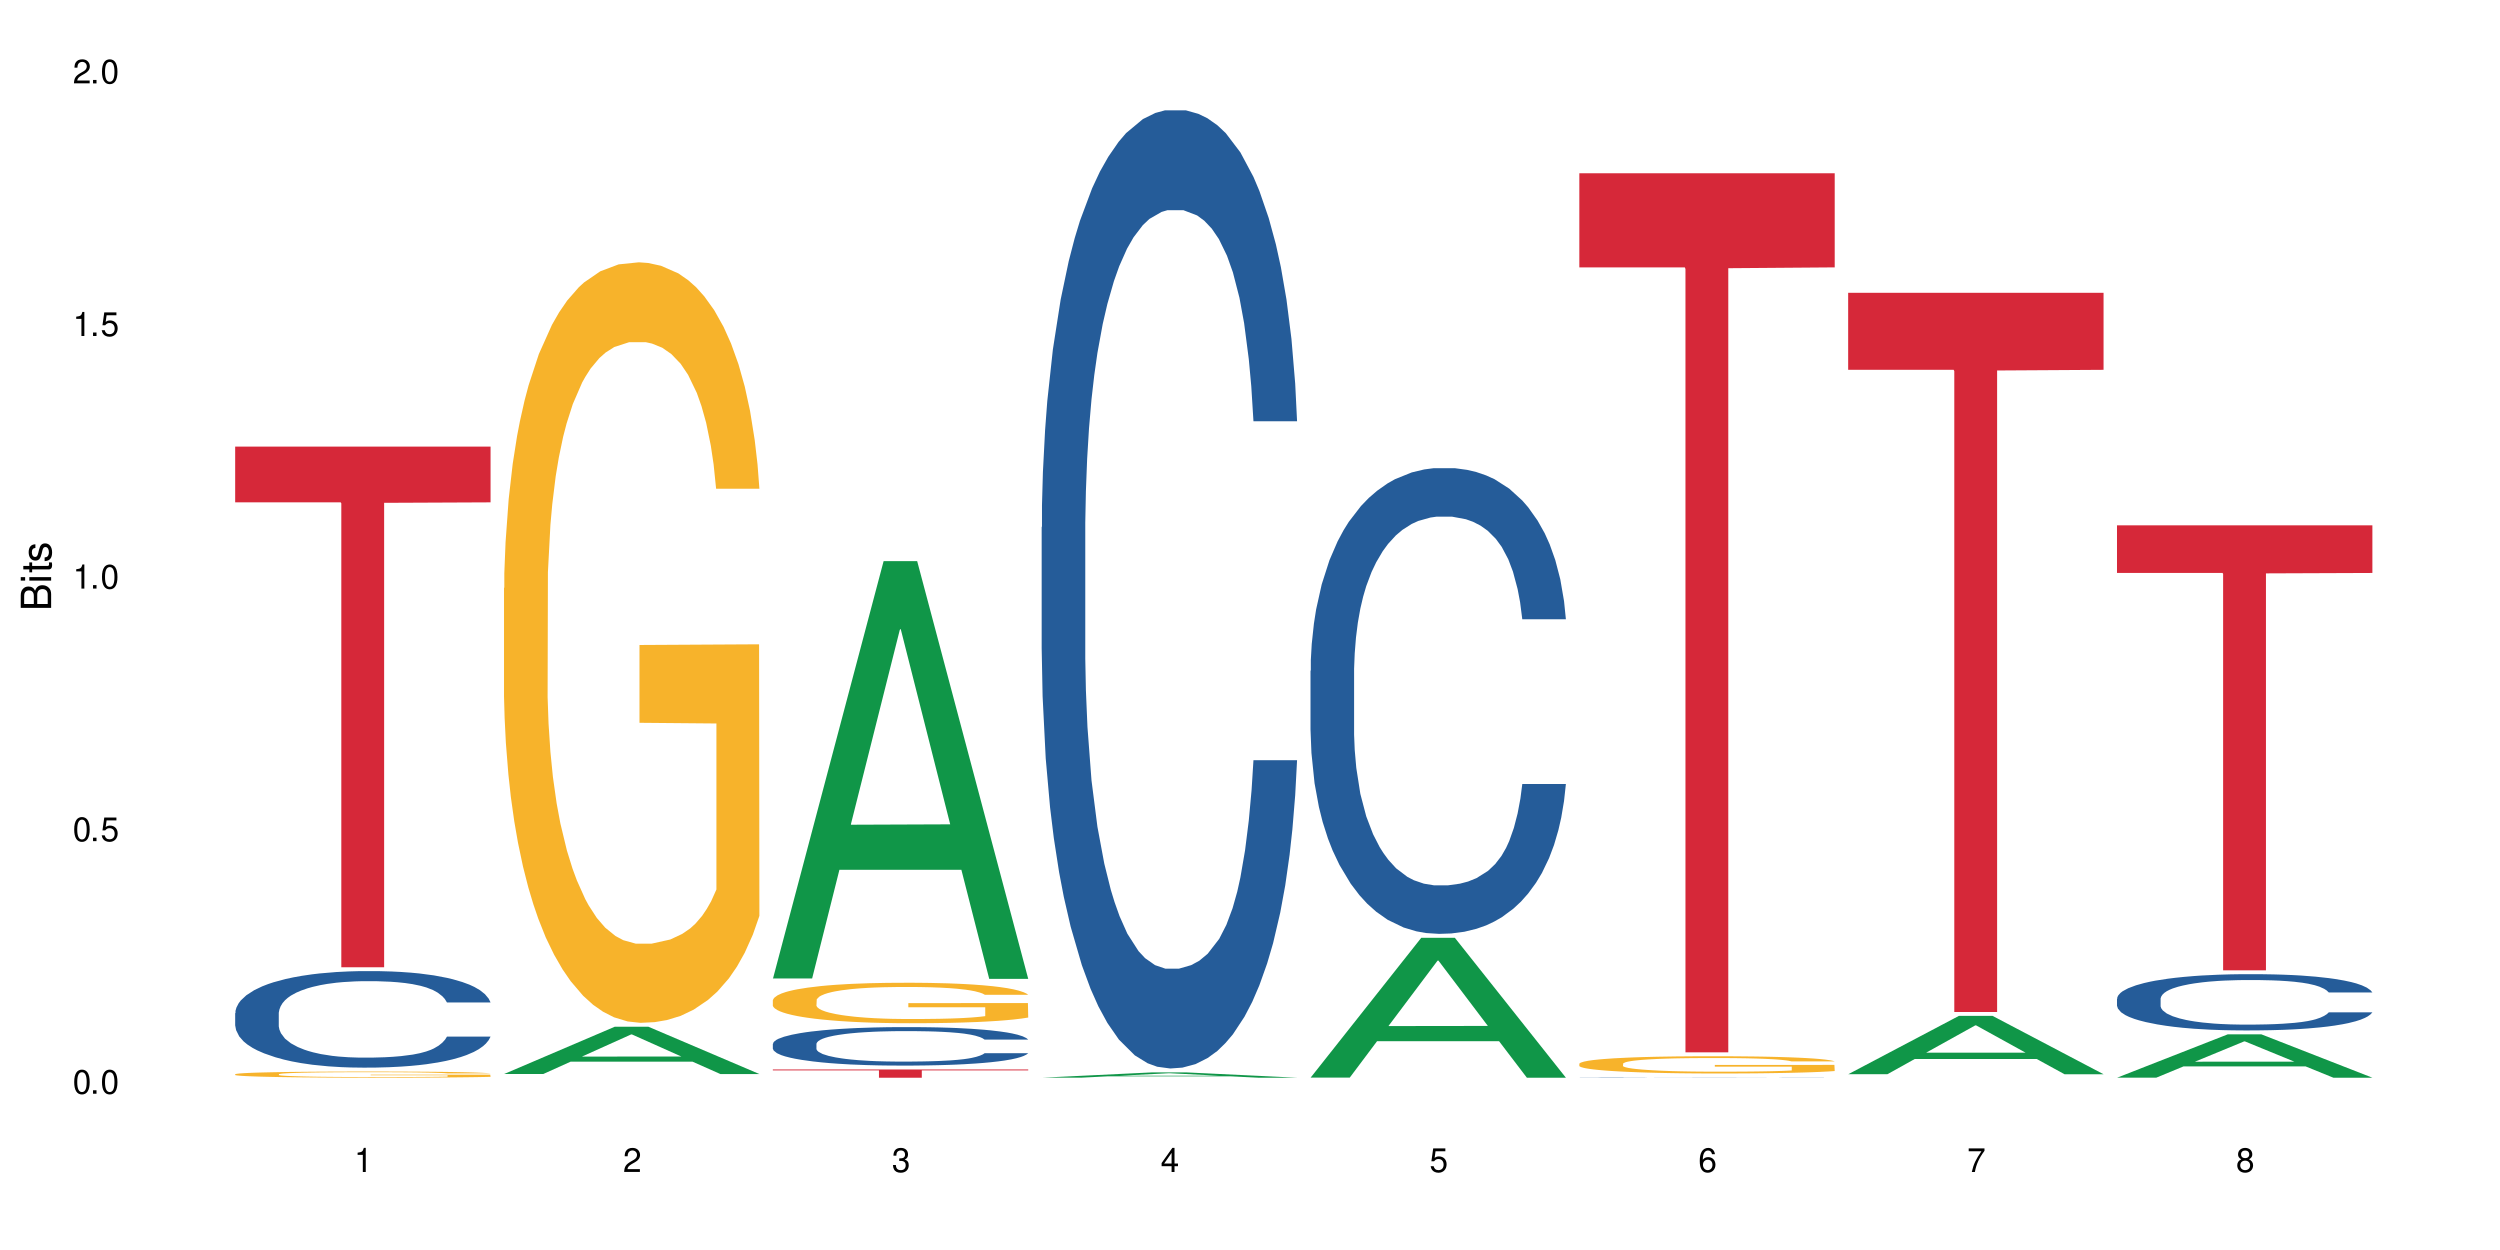 <?xml version="1.0" encoding="UTF-8"?>
<svg xmlns="http://www.w3.org/2000/svg" xmlns:xlink="http://www.w3.org/1999/xlink" width="720" height="360" viewBox="0 0 720 360">
<defs>
<g>
<g id="glyph-0-0">
</g>
<g id="glyph-0-1">
<path d="M 2.641 -6.938 C 2 -6.938 1.422 -6.656 1.078 -6.172 C 0.641 -5.562 0.406 -4.641 0.406 -3.359 C 0.406 -1.016 1.188 0.219 2.641 0.219 C 4.078 0.219 4.859 -1.016 4.859 -3.297 C 4.859 -4.641 4.656 -5.547 4.203 -6.172 C 3.844 -6.656 3.281 -6.938 2.641 -6.938 Z M 2.641 -6.188 C 3.547 -6.188 4 -5.25 4 -3.375 C 4 -1.406 3.562 -0.484 2.625 -0.484 C 1.734 -0.484 1.281 -1.438 1.281 -3.344 C 1.281 -5.25 1.734 -6.188 2.641 -6.188 Z M 2.641 -6.188 "/>
</g>
<g id="glyph-0-2">
<path d="M 1.828 -1 L 0.828 -1 L 0.828 0 L 1.828 0 Z M 1.828 -1 "/>
</g>
<g id="glyph-0-3">
<path d="M 4.562 -6.797 L 1.062 -6.797 L 0.547 -3.094 L 1.328 -3.094 C 1.719 -3.562 2.047 -3.734 2.578 -3.734 C 3.484 -3.734 4.062 -3.109 4.062 -2.094 C 4.062 -1.125 3.484 -0.531 2.578 -0.531 C 1.828 -0.531 1.375 -0.906 1.188 -1.672 L 0.328 -1.672 C 0.453 -1.109 0.547 -0.844 0.75 -0.594 C 1.125 -0.078 1.828 0.219 2.594 0.219 C 3.969 0.219 4.922 -0.781 4.922 -2.219 C 4.922 -3.562 4.031 -4.484 2.719 -4.484 C 2.25 -4.484 1.859 -4.359 1.469 -4.062 L 1.734 -5.969 L 4.562 -5.969 Z M 4.562 -6.797 "/>
</g>
<g id="glyph-0-4">
<path d="M 2.484 -4.938 L 2.484 0 L 3.328 0 L 3.328 -6.938 L 2.766 -6.938 C 2.469 -5.875 2.281 -5.734 0.984 -5.562 L 0.984 -4.938 Z M 2.484 -4.938 "/>
</g>
<g id="glyph-0-5">
<path d="M 4.859 -0.828 L 1.281 -0.828 C 1.359 -1.406 1.672 -1.781 2.5 -2.281 L 3.469 -2.828 C 4.406 -3.344 4.906 -4.062 4.906 -4.906 C 4.906 -5.484 4.672 -6.031 4.266 -6.406 C 3.859 -6.766 3.375 -6.938 2.719 -6.938 C 1.859 -6.938 1.219 -6.625 0.844 -6.031 C 0.609 -5.672 0.5 -5.234 0.484 -4.531 L 1.328 -4.531 C 1.359 -5.016 1.406 -5.281 1.531 -5.516 C 1.75 -5.938 2.188 -6.203 2.703 -6.203 C 3.469 -6.203 4.031 -5.641 4.031 -4.891 C 4.031 -4.344 3.719 -3.859 3.125 -3.516 L 2.234 -3 C 0.812 -2.172 0.406 -1.531 0.328 -0.016 L 4.859 -0.016 Z M 4.859 -0.828 "/>
</g>
<g id="glyph-0-6">
<path d="M 2.125 -3.188 L 2.578 -3.188 C 3.5 -3.188 3.984 -2.766 3.984 -1.922 C 3.984 -1.062 3.469 -0.531 2.594 -0.531 C 1.656 -0.531 1.203 -1 1.156 -2.016 L 0.312 -2.016 C 0.344 -1.453 0.438 -1.094 0.609 -0.781 C 0.953 -0.109 1.625 0.219 2.547 0.219 C 3.953 0.219 4.859 -0.625 4.859 -1.938 C 4.859 -2.828 4.516 -3.297 3.703 -3.594 C 4.344 -3.844 4.656 -4.328 4.656 -5.031 C 4.656 -6.219 3.875 -6.938 2.578 -6.938 C 1.203 -6.938 0.484 -6.172 0.453 -4.703 L 1.297 -4.703 C 1.312 -5.125 1.344 -5.359 1.453 -5.578 C 1.641 -5.969 2.062 -6.203 2.594 -6.203 C 3.344 -6.203 3.797 -5.75 3.797 -5 C 3.797 -4.516 3.609 -4.219 3.25 -4.047 C 3.016 -3.953 2.703 -3.922 2.125 -3.906 Z M 2.125 -3.188 "/>
</g>
<g id="glyph-0-7">
<path d="M 3.141 -1.672 L 3.141 0 L 3.984 0 L 3.984 -1.672 L 4.984 -1.672 L 4.984 -2.438 L 3.984 -2.438 L 3.984 -6.938 L 3.359 -6.938 L 0.266 -2.578 L 0.266 -1.672 Z M 3.141 -2.438 L 1 -2.438 L 3.141 -5.5 Z M 3.141 -2.438 "/>
</g>
<g id="glyph-0-8">
<path d="M 4.781 -5.125 C 4.609 -6.266 3.891 -6.938 2.844 -6.938 C 2.094 -6.938 1.422 -6.578 1.031 -5.953 C 0.594 -5.266 0.406 -4.422 0.406 -3.172 C 0.406 -2 0.578 -1.25 0.984 -0.641 C 1.359 -0.078 1.953 0.219 2.703 0.219 C 3.984 0.219 4.922 -0.75 4.922 -2.094 C 4.922 -3.375 4.062 -4.281 2.844 -4.281 C 2.172 -4.281 1.641 -4.031 1.281 -3.516 C 1.281 -5.234 1.828 -6.188 2.797 -6.188 C 3.391 -6.188 3.797 -5.797 3.938 -5.125 Z M 2.734 -3.531 C 3.547 -3.531 4.062 -2.953 4.062 -2.031 C 4.062 -1.156 3.484 -0.531 2.703 -0.531 C 1.922 -0.531 1.328 -1.188 1.328 -2.078 C 1.328 -2.938 1.906 -3.531 2.734 -3.531 Z M 2.734 -3.531 "/>
</g>
<g id="glyph-0-9">
<path d="M 4.984 -6.797 L 0.438 -6.797 L 0.438 -5.969 L 4.109 -5.969 C 2.5 -3.656 1.828 -2.234 1.328 0 L 2.219 0 C 2.594 -2.172 3.453 -4.047 4.984 -6.094 Z M 4.984 -6.797 "/>
</g>
<g id="glyph-0-10">
<path d="M 3.75 -3.656 C 4.469 -4.094 4.688 -4.438 4.688 -5.078 C 4.688 -6.172 3.844 -6.938 2.641 -6.938 C 1.438 -6.938 0.594 -6.172 0.594 -5.094 C 0.594 -4.438 0.812 -4.094 1.516 -3.656 C 0.734 -3.266 0.359 -2.703 0.359 -1.922 C 0.359 -0.656 1.281 0.219 2.641 0.219 C 3.984 0.219 4.922 -0.656 4.922 -1.922 C 4.922 -2.703 4.531 -3.266 3.75 -3.656 Z M 2.641 -6.188 C 3.359 -6.188 3.812 -5.75 3.812 -5.062 C 3.812 -4.406 3.344 -3.984 2.641 -3.984 C 1.922 -3.984 1.453 -4.406 1.453 -5.078 C 1.453 -5.75 1.922 -6.188 2.641 -6.188 Z M 2.641 -3.266 C 3.484 -3.266 4.062 -2.719 4.062 -1.906 C 4.062 -1.078 3.484 -0.531 2.625 -0.531 C 1.797 -0.531 1.219 -1.094 1.219 -1.906 C 1.219 -2.719 1.781 -3.266 2.641 -3.266 Z M 2.641 -3.266 "/>
</g>
<g id="glyph-1-0">
</g>
<g id="glyph-1-1">
<path d="M 0 -0.953 L 0 -4.891 C 0 -5.719 -0.234 -6.344 -0.734 -6.797 C -1.188 -7.234 -1.812 -7.469 -2.5 -7.469 C -3.547 -7.469 -4.188 -7 -4.625 -5.875 C -4.984 -6.688 -5.625 -7.094 -6.531 -7.094 C -7.172 -7.094 -7.734 -6.859 -8.141 -6.391 C -8.562 -5.922 -8.75 -5.344 -8.75 -4.5 L -8.75 -0.953 Z M -4.984 -2.062 L -7.766 -2.062 L -7.766 -4.219 C -7.766 -4.844 -7.688 -5.203 -7.453 -5.5 C -7.219 -5.812 -6.859 -5.969 -6.375 -5.969 C -5.891 -5.969 -5.531 -5.812 -5.297 -5.5 C -5.062 -5.203 -4.984 -4.844 -4.984 -4.219 Z M -0.984 -2.062 L -4 -2.062 L -4 -4.781 C -4 -5.766 -3.438 -6.359 -2.484 -6.359 C -1.547 -6.359 -0.984 -5.766 -0.984 -4.781 Z M -0.984 -2.062 "/>
</g>
<g id="glyph-1-2">
<path d="M -6.281 -1.797 L -6.281 -0.797 L 0 -0.797 L 0 -1.797 Z M -8.75 -1.797 L -8.75 -0.797 L -7.484 -0.797 L -7.484 -1.797 Z M -8.75 -1.797 "/>
</g>
<g id="glyph-1-3">
<path d="M -6.281 -3.047 L -6.281 -2.016 L -8.016 -2.016 L -8.016 -1.016 L -6.281 -1.016 L -6.281 -0.172 L -5.469 -0.172 L -5.469 -1.016 L -0.719 -1.016 C -0.078 -1.016 0.281 -1.453 0.281 -2.234 C 0.281 -2.5 0.25 -2.719 0.188 -3.047 L -0.641 -3.047 C -0.609 -2.906 -0.594 -2.766 -0.594 -2.562 C -0.594 -2.141 -0.719 -2.016 -1.156 -2.016 L -5.469 -2.016 L -5.469 -3.047 Z M -6.281 -3.047 "/>
</g>
<g id="glyph-1-4">
<path d="M -4.531 -5.25 C -5.766 -5.25 -6.469 -4.422 -6.469 -2.969 C -6.469 -1.516 -5.719 -0.562 -4.547 -0.562 C -3.562 -0.562 -3.094 -1.062 -2.734 -2.562 L -2.516 -3.484 C -2.344 -4.188 -2.094 -4.469 -1.641 -4.469 C -1.047 -4.469 -0.641 -3.875 -0.641 -3 C -0.641 -2.453 -0.797 -2 -1.062 -1.75 C -1.25 -1.594 -1.422 -1.531 -1.875 -1.469 L -1.875 -0.406 C -0.422 -0.453 0.281 -1.266 0.281 -2.922 C 0.281 -4.5 -0.5 -5.516 -1.719 -5.516 C -2.656 -5.516 -3.172 -4.984 -3.469 -3.734 L -3.703 -2.766 C -3.891 -1.953 -4.156 -1.609 -4.594 -1.609 C -5.188 -1.609 -5.547 -2.125 -5.547 -2.938 C -5.547 -3.75 -5.203 -4.172 -4.531 -4.203 Z M -4.531 -5.25 "/>
</g>
</g>
</defs>
<rect x="-72" y="-36" width="864" height="432" fill="rgb(100%, 100%, 100%)" fill-opacity="1"/>
<path fill-rule="nonzero" fill="rgb(14.51%, 36.078%, 60%)" fill-opacity="1" d="M 67.73 291.785 L 67.82 291.762 L 67.82 291.148 L 68.09 290.184 L 68.719 288.965 L 69.344 288.129 L 70.961 286.629 L 73.203 285.18 L 75.535 284.062 L 77.238 283.402 L 78.766 282.895 L 82.262 281.953 L 84.504 281.473 L 86.926 281.039 L 89.887 280.605 L 92.039 280.352 L 96.883 279.945 L 100.469 279.77 L 103.25 279.691 L 109.262 279.691 L 112.848 279.793 L 115.449 279.922 L 118.32 280.125 L 120.742 280.352 L 124.957 280.91 L 128.727 281.625 L 130.43 282.031 L 133.121 282.816 L 135.184 283.578 L 136.617 284.238 L 138.234 285.18 L 139.668 286.324 L 140.746 287.617 L 141.281 288.711 L 128.727 288.711 L 128.098 287.695 L 127.379 286.906 L 126.035 285.867 L 124.688 285.129 L 122.805 284.391 L 121.102 283.91 L 118.77 283.426 L 116.707 283.121 L 114.555 282.895 L 112.488 282.742 L 108.543 282.59 L 103.969 282.59 L 102.266 282.641 L 98.766 282.844 L 96.883 283.02 L 94.191 283.375 L 92.309 283.707 L 90.066 284.215 L 88.539 284.645 L 86.656 285.309 L 85.312 285.891 L 83.785 286.73 L 82.891 287.363 L 82.082 288.078 L 81.363 288.914 L 80.828 289.805 L 80.469 290.742 L 80.289 291.66 L 80.289 295.598 L 80.469 296.512 L 80.918 297.578 L 82.082 299.129 L 83.785 300.473 L 85.762 301.543 L 87.645 302.305 L 88.719 302.66 L 90.156 303.066 L 92.398 303.574 L 95.629 304.082 L 97.512 304.285 L 100.383 304.488 L 103.34 304.59 L 107.289 304.59 L 110.785 304.488 L 113.117 304.359 L 115.539 304.156 L 118.859 303.727 L 120.922 303.32 L 122.715 302.836 L 124.062 302.355 L 124.957 301.949 L 126.305 301.16 L 127.379 300.297 L 128.188 299.406 L 128.727 298.543 L 141.281 298.543 L 140.746 299.559 L 139.938 300.551 L 139.129 301.289 L 137.875 302.176 L 136.441 302.965 L 134.375 303.852 L 132.672 304.438 L 130.43 305.074 L 128.367 305.555 L 126.125 305.988 L 122.805 306.496 L 120.652 306.75 L 118.32 306.977 L 115.539 307.18 L 112.043 307.359 L 108.273 307.461 L 104.777 307.484 L 101.008 307.434 L 98.227 307.332 L 94.551 307.105 L 89.977 306.648 L 86.656 306.164 L 84.055 305.684 L 81.812 305.176 L 79.301 304.488 L 76.074 303.371 L 74.098 302.508 L 72.754 301.797 L 71.23 300.805 L 70.152 299.914 L 68.898 298.492 L 68 296.688 L 67.73 295.293 Z M 67.73 291.785 "/>
<path fill-rule="nonzero" fill="rgb(96.863%, 70.196%, 16.863%)" fill-opacity="1" d="M 67.73 309.363 L 67.82 309.363 L 67.82 309.332 L 68.18 309.258 L 69.078 309.156 L 70.242 309.074 L 71.5 309.008 L 72.305 308.977 L 73.652 308.926 L 74.816 308.891 L 77.777 308.82 L 81.543 308.75 L 83.609 308.723 L 85.941 308.695 L 89.258 308.664 L 90.785 308.652 L 95.449 308.625 L 100.738 308.609 L 106.57 308.605 L 109.262 308.605 L 112.938 308.613 L 117.961 308.633 L 120.832 308.648 L 123.074 308.664 L 125.406 308.684 L 128.277 308.715 L 130.969 308.754 L 133.121 308.793 L 135.273 308.844 L 137.066 308.895 L 138.594 308.953 L 139.938 309.02 L 140.746 309.074 L 141.281 309.133 L 128.816 309.133 L 128.098 309.074 L 127.289 309.031 L 125.945 308.98 L 124.598 308.941 L 123.254 308.91 L 120.742 308.867 L 118.59 308.84 L 115.898 308.82 L 113.297 308.805 L 110.336 308.793 L 103.789 308.793 L 99.484 308.801 L 96.973 308.816 L 95.18 308.828 L 92.668 308.852 L 91.141 308.871 L 90.246 308.887 L 87.555 308.934 L 85.762 308.98 L 84.773 309.012 L 83.52 309.059 L 82.621 309.105 L 81.633 309.168 L 81.098 309.219 L 80.379 309.328 L 80.289 309.617 L 80.559 309.68 L 81.098 309.746 L 81.812 309.805 L 82.891 309.867 L 83.965 309.914 L 85.852 309.977 L 87.465 310.02 L 88.719 310.047 L 91.141 310.09 L 92.129 310.105 L 94.461 310.133 L 96.883 310.156 L 99.844 310.176 L 102.086 310.184 L 105.672 310.191 L 110.246 310.191 L 115.629 310.184 L 119.039 310.172 L 121.371 310.156 L 122.895 310.145 L 124.777 310.129 L 126.125 310.113 L 127.379 310.094 L 128.906 310.066 L 128.906 309.68 L 106.75 309.68 L 106.75 309.496 L 141.195 309.496 L 141.281 310.129 L 139.398 310.172 L 137.066 310.215 L 134.824 310.246 L 132.492 310.273 L 129.176 310.305 L 126.484 310.324 L 122.355 310.348 L 118.59 310.359 L 114.645 310.371 L 111.145 310.375 L 107.02 310.379 L 103.34 310.375 L 99.395 310.363 L 96.254 310.352 L 93.383 310.336 L 90.516 310.312 L 86.926 310.281 L 84.594 310.254 L 82.172 310.219 L 79.75 310.18 L 77.598 310.133 L 76.164 310.102 L 74.727 310.062 L 73.203 310.012 L 71.766 309.957 L 70.691 309.906 L 69.703 309.852 L 68.988 309.797 L 68.27 309.727 L 67.91 309.668 L 67.73 309.617 Z M 67.73 309.363 "/>
<path fill-rule="nonzero" fill="rgb(83.922%, 15.686%, 22.353%)" fill-opacity="1" d="M 67.73 128.625 L 141.281 128.625 L 141.281 144.676 L 110.629 144.816 L 110.629 278.574 L 98.297 278.574 L 98.297 144.957 L 98.117 144.676 L 67.73 144.676 Z M 67.73 128.625 "/>
<path fill-rule="nonzero" fill="rgb(6.275%, 58.824%, 28.235%)" fill-opacity="1" d="M 145.156 309.312 L 145.234 309.297 L 177.059 295.695 L 186.723 295.695 L 218.707 309.324 L 207.469 309.324 L 199.453 305.766 L 164.328 305.766 L 156.469 309.312 L 145.156 309.312 L 167.707 304.297 L 196.23 304.281 L 182.008 297.922 L 181.852 297.91 L 181.695 297.949 L 167.629 304.281 L 167.707 304.297 Z M 145.156 309.312 "/>
<path fill-rule="nonzero" fill="rgb(96.863%, 70.196%, 16.863%)" fill-opacity="1" d="M 145.156 169.355 L 145.242 169.156 L 145.242 165.156 L 145.602 156.156 L 146.5 143.754 L 147.664 133.551 L 148.922 125.551 L 149.73 121.348 L 151.074 115.348 L 152.242 110.949 L 155.199 101.945 L 158.969 93.543 L 161.031 89.945 L 163.363 86.543 L 166.684 82.742 L 168.207 81.344 L 172.871 78.141 L 178.164 76.141 L 183.992 75.543 L 186.684 75.742 L 190.363 76.543 L 195.387 78.742 L 198.254 80.742 L 200.496 82.742 L 202.828 85.344 L 205.699 89.344 L 208.391 94.145 L 210.543 98.945 L 212.695 104.945 L 214.492 111.348 L 216.016 118.348 L 217.359 126.75 L 218.168 133.75 L 218.707 140.754 L 206.238 140.754 L 205.52 133.75 L 204.715 128.352 L 203.367 121.75 L 202.023 116.949 L 200.676 113.148 L 198.164 107.945 L 196.012 104.746 L 193.32 101.945 L 190.723 100.145 L 187.762 98.945 L 185.969 98.547 L 181.211 98.547 L 176.906 99.945 L 174.395 101.547 L 172.602 103.145 L 170.09 106.148 L 168.566 108.547 L 167.668 110.148 L 164.977 116.348 L 163.184 121.949 L 162.195 125.75 L 160.941 131.75 L 160.043 137.152 L 159.059 145.152 L 158.52 151.152 L 157.801 164.758 L 157.711 200.762 L 157.98 208.363 L 158.52 216.562 L 159.238 223.766 L 160.312 231.367 L 161.391 237.168 L 163.273 244.969 L 164.887 250.168 L 166.145 253.57 L 168.566 258.973 L 169.551 260.773 L 171.883 264.371 L 174.305 267.172 L 177.266 269.574 L 179.508 270.773 L 183.098 271.773 L 187.672 271.773 L 193.055 270.574 L 196.461 268.973 L 198.793 267.371 L 200.32 265.973 L 202.203 263.773 L 203.547 261.773 L 204.805 259.57 L 206.328 256.172 L 206.328 208.363 L 184.172 208.164 L 184.172 185.758 L 218.617 185.559 L 218.707 263.773 L 216.824 269.172 L 214.492 274.375 L 212.25 278.375 L 209.918 281.773 L 206.598 285.574 L 203.906 287.977 L 199.781 290.777 L 196.012 292.578 L 192.066 293.777 L 188.566 294.375 L 184.441 294.578 L 180.766 294.176 L 176.816 292.977 L 173.68 291.375 L 170.809 289.375 L 167.938 286.777 L 164.352 282.574 L 162.016 279.176 L 159.594 274.973 L 157.172 269.973 L 155.02 264.57 L 153.586 260.371 L 152.152 255.57 L 150.625 249.57 L 149.191 242.77 L 148.113 236.566 L 147.129 229.566 L 146.41 222.965 L 145.691 213.965 L 145.332 206.762 L 145.156 200.562 Z M 145.156 169.355 "/>
<path fill-rule="nonzero" fill="rgb(6.275%, 58.824%, 28.235%)" fill-opacity="1" d="M 222.578 281.797 L 222.656 281.688 L 254.48 161.613 L 264.148 161.613 L 296.129 281.91 L 284.895 281.91 L 276.879 250.512 L 241.75 250.512 L 233.895 281.797 L 222.578 281.797 L 245.129 237.52 L 273.656 237.406 L 259.434 181.27 L 259.273 181.156 L 259.117 181.496 L 245.051 237.406 L 245.129 237.52 Z M 222.578 281.797 "/>
<path fill-rule="nonzero" fill="rgb(14.51%, 36.078%, 60%)" fill-opacity="1" d="M 222.578 300.633 L 222.668 300.621 L 222.668 300.379 L 222.938 299.996 L 223.562 299.508 L 224.191 299.172 L 225.809 298.574 L 228.051 298 L 230.383 297.555 L 232.086 297.289 L 233.609 297.086 L 237.109 296.711 L 239.352 296.52 L 241.773 296.348 L 244.734 296.176 L 246.887 296.074 L 251.73 295.914 L 255.316 295.84 L 258.098 295.812 L 264.109 295.812 L 267.695 295.852 L 270.297 295.902 L 273.168 295.984 L 275.59 296.074 L 279.805 296.297 L 283.57 296.582 L 285.277 296.742 L 287.969 297.059 L 290.031 297.359 L 291.465 297.625 L 293.082 298 L 294.516 298.453 L 295.59 298.973 L 296.129 299.406 L 283.57 299.406 L 282.945 299 L 282.227 298.688 L 280.883 298.273 L 279.535 297.98 L 277.652 297.684 L 275.949 297.492 L 273.617 297.301 L 271.551 297.18 L 269.398 297.086 L 267.336 297.027 L 263.391 296.965 L 258.816 296.965 L 257.109 296.984 L 253.613 297.066 L 251.73 297.137 L 249.039 297.281 L 247.156 297.41 L 244.914 297.613 L 243.387 297.785 L 241.504 298.051 L 240.16 298.281 L 238.633 298.617 L 237.738 298.871 L 236.93 299.152 L 236.211 299.488 L 235.672 299.844 L 235.316 300.219 L 235.137 300.582 L 235.137 302.152 L 235.316 302.516 L 235.762 302.941 L 236.93 303.559 L 238.633 304.098 L 240.605 304.523 L 242.492 304.824 L 243.566 304.969 L 245.004 305.129 L 247.246 305.332 L 250.473 305.535 L 252.355 305.617 L 255.227 305.695 L 258.188 305.738 L 262.133 305.738 L 265.633 305.695 L 267.965 305.645 L 270.387 305.566 L 273.707 305.395 L 275.77 305.23 L 277.562 305.039 L 278.906 304.848 L 279.805 304.684 L 281.148 304.371 L 282.227 304.023 L 283.035 303.672 L 283.57 303.328 L 296.129 303.328 L 295.59 303.73 L 294.785 304.125 L 293.977 304.422 L 292.723 304.773 L 291.285 305.09 L 289.223 305.445 L 287.52 305.676 L 285.277 305.93 L 283.215 306.121 L 280.973 306.293 L 277.652 306.496 L 275.5 306.598 L 273.168 306.688 L 270.387 306.77 L 266.887 306.84 L 263.121 306.883 L 259.621 306.891 L 255.855 306.871 L 253.074 306.832 L 249.398 306.738 L 244.824 306.559 L 241.504 306.363 L 238.902 306.172 L 236.66 305.969 L 234.148 305.695 L 230.918 305.25 L 228.945 304.906 L 227.602 304.621 L 226.074 304.227 L 225 303.875 L 223.742 303.305 L 222.848 302.586 L 222.578 302.031 Z M 222.578 300.633 "/>
<path fill-rule="nonzero" fill="rgb(96.863%, 70.196%, 16.863%)" fill-opacity="1" d="M 222.578 288.023 L 222.668 288.016 L 222.668 287.801 L 223.027 287.324 L 223.922 286.66 L 225.09 286.117 L 226.344 285.691 L 227.152 285.469 L 228.496 285.148 L 229.664 284.914 L 232.625 284.438 L 236.391 283.988 L 238.453 283.797 L 240.785 283.617 L 244.105 283.414 L 245.629 283.34 L 250.293 283.168 L 255.586 283.062 L 261.418 283.031 L 264.109 283.039 L 267.785 283.082 L 272.809 283.199 L 275.68 283.309 L 277.922 283.414 L 280.254 283.551 L 283.125 283.766 L 285.816 284.02 L 287.969 284.277 L 290.121 284.598 L 291.914 284.938 L 293.438 285.309 L 294.785 285.758 L 295.59 286.129 L 296.129 286.504 L 283.66 286.504 L 282.945 286.129 L 282.137 285.844 L 280.793 285.492 L 279.445 285.234 L 278.102 285.031 L 275.59 284.754 L 273.438 284.586 L 270.746 284.438 L 268.145 284.34 L 265.184 284.277 L 263.391 284.254 L 258.637 284.254 L 254.332 284.328 L 251.82 284.414 L 250.023 284.5 L 247.512 284.66 L 245.988 284.789 L 245.094 284.871 L 242.402 285.203 L 240.605 285.5 L 239.621 285.703 L 238.363 286.023 L 237.469 286.312 L 236.48 286.738 L 235.941 287.055 L 235.227 287.781 L 235.137 289.695 L 235.406 290.102 L 235.941 290.539 L 236.66 290.922 L 237.738 291.328 L 238.812 291.637 L 240.695 292.051 L 242.312 292.328 L 243.566 292.508 L 245.988 292.797 L 246.977 292.891 L 249.309 293.082 L 251.73 293.234 L 254.691 293.359 L 256.934 293.426 L 260.52 293.477 L 265.094 293.477 L 270.477 293.414 L 273.887 293.328 L 276.219 293.242 L 277.742 293.168 L 279.625 293.051 L 280.973 292.945 L 282.227 292.828 L 283.75 292.648 L 283.75 290.102 L 261.598 290.09 L 261.598 288.898 L 296.039 288.887 L 296.129 293.051 L 294.246 293.34 L 291.914 293.617 L 289.672 293.828 L 287.34 294.012 L 284.02 294.211 L 281.328 294.34 L 277.203 294.488 L 273.438 294.586 L 269.488 294.648 L 265.992 294.68 L 261.867 294.691 L 258.188 294.672 L 254.242 294.605 L 251.102 294.523 L 248.23 294.414 L 245.359 294.277 L 241.773 294.055 L 239.441 293.871 L 237.02 293.648 L 234.598 293.383 L 232.445 293.094 L 231.008 292.871 L 229.574 292.617 L 228.051 292.297 L 226.613 291.934 L 225.539 291.605 L 224.551 291.23 L 223.832 290.879 L 223.117 290.398 L 222.758 290.016 L 222.578 289.688 Z M 222.578 288.023 "/>
<path fill-rule="nonzero" fill="rgb(83.922%, 15.686%, 22.353%)" fill-opacity="1" d="M 222.578 308.012 L 296.129 308.012 L 296.129 308.266 L 265.477 308.266 L 265.477 310.379 L 253.141 310.379 L 253.141 308.27 L 252.965 308.266 L 222.578 308.266 Z M 222.578 308.012 "/>
<path fill-rule="nonzero" fill="rgb(6.275%, 58.824%, 28.235%)" fill-opacity="1" d="M 300 310.375 L 300.078 310.375 L 331.906 308.844 L 341.57 308.844 L 373.555 310.379 L 362.316 310.379 L 354.301 309.977 L 319.176 309.977 L 311.316 310.375 L 300 310.375 L 322.555 309.812 L 351.078 309.809 L 336.855 309.094 L 336.699 309.094 L 336.543 309.098 L 322.477 309.809 L 322.555 309.812 Z M 300 310.375 "/>
<path fill-rule="nonzero" fill="rgb(14.51%, 36.078%, 60%)" fill-opacity="1" d="M 300 151.84 L 300.09 151.59 L 300.09 145.535 L 300.359 135.949 L 300.988 123.844 L 301.617 115.52 L 303.23 100.637 L 305.473 86.258 L 307.805 75.16 L 309.508 68.602 L 311.035 63.559 L 314.531 54.223 L 316.773 49.43 L 319.195 45.145 L 322.156 40.855 L 324.309 38.332 L 329.152 34.297 L 332.742 32.531 L 335.52 31.773 L 341.531 31.773 L 345.117 32.785 L 347.719 34.043 L 350.59 36.062 L 353.012 38.332 L 357.227 43.883 L 360.996 50.945 L 362.699 54.98 L 365.391 62.801 L 367.453 70.367 L 368.891 76.926 L 370.504 86.258 L 371.938 97.609 L 373.016 110.473 L 373.555 121.32 L 360.996 121.32 L 360.367 111.23 L 359.648 103.41 L 358.305 93.07 L 356.961 85.754 L 355.074 78.438 L 353.371 73.648 L 351.039 68.855 L 348.977 65.828 L 346.824 63.559 L 344.762 62.043 L 340.812 60.531 L 336.238 60.531 L 334.535 61.035 L 331.035 63.051 L 329.152 64.816 L 326.461 68.348 L 324.578 71.629 L 322.336 76.672 L 320.812 80.961 L 318.926 87.52 L 317.582 93.32 L 316.059 101.645 L 315.16 107.953 L 314.352 115.016 L 313.637 123.34 L 313.098 132.168 L 312.738 141.5 L 312.559 150.578 L 312.559 189.676 L 312.738 198.758 L 313.188 209.352 L 314.352 224.738 L 316.059 238.109 L 318.031 248.703 L 319.914 256.27 L 320.992 259.801 L 322.426 263.836 L 324.668 268.883 L 327.898 273.926 L 329.781 275.945 L 332.652 277.961 L 335.609 278.969 L 339.559 278.969 L 343.055 277.961 L 345.387 276.699 L 347.809 274.684 L 351.129 270.395 L 353.191 266.359 L 354.984 261.566 L 356.332 256.773 L 357.227 252.738 L 358.574 244.918 L 359.648 236.344 L 360.457 227.512 L 360.996 218.938 L 373.555 218.938 L 373.016 229.027 L 372.207 238.863 L 371.402 246.18 L 370.145 255.008 L 368.711 262.828 L 366.645 271.656 L 364.941 277.457 L 362.699 283.762 L 360.637 288.555 L 358.395 292.844 L 355.074 297.887 L 352.922 300.41 L 350.59 302.68 L 347.809 304.699 L 344.312 306.465 L 340.543 307.473 L 337.047 307.727 L 333.277 307.223 L 330.5 306.211 L 326.82 303.941 L 322.246 299.402 L 318.926 294.609 L 316.324 289.816 L 314.082 284.773 L 311.57 277.961 L 308.344 266.863 L 306.371 258.285 L 305.023 251.223 L 303.5 241.387 L 302.422 232.559 L 301.168 218.434 L 300.27 200.523 L 300 186.652 Z M 300 151.84 "/>
<path fill-rule="nonzero" fill="rgb(6.275%, 58.824%, 28.235%)" fill-opacity="1" d="M 377.426 310.34 L 377.504 310.301 L 409.328 270.078 L 418.992 270.078 L 450.977 310.379 L 439.738 310.379 L 431.723 299.859 L 396.598 299.859 L 388.738 310.34 L 377.426 310.34 L 399.977 295.508 L 428.504 295.469 L 414.277 276.66 L 414.121 276.625 L 413.965 276.738 L 399.898 295.469 L 399.977 295.508 Z M 377.426 310.34 "/>
<path fill-rule="nonzero" fill="rgb(14.51%, 36.078%, 60%)" fill-opacity="1" d="M 377.426 193.191 L 377.516 193.066 L 377.516 190.125 L 377.781 185.465 L 378.41 179.582 L 379.039 175.535 L 380.652 168.301 L 382.895 161.312 L 385.227 155.918 L 386.934 152.73 L 388.457 150.281 L 391.957 145.742 L 394.199 143.414 L 396.621 141.328 L 399.578 139.246 L 401.734 138.02 L 406.574 136.059 L 410.164 135.199 L 412.945 134.832 L 418.953 134.832 L 422.543 135.324 L 425.145 135.934 L 428.016 136.918 L 430.438 138.02 L 434.652 140.719 L 438.418 144.148 L 440.125 146.113 L 442.812 149.91 L 444.879 153.59 L 446.312 156.777 L 447.926 161.312 L 449.363 166.832 L 450.438 173.082 L 450.977 178.355 L 438.418 178.355 L 437.789 173.453 L 437.074 169.652 L 435.727 164.625 L 434.383 161.07 L 432.5 157.512 L 430.793 155.184 L 428.461 152.855 L 426.398 151.383 L 424.246 150.281 L 422.184 149.543 L 418.238 148.809 L 413.664 148.809 L 411.957 149.055 L 408.461 150.035 L 406.574 150.895 L 403.887 152.609 L 402 154.203 L 399.758 156.656 L 398.234 158.738 L 396.352 161.926 L 395.004 164.746 L 393.48 168.793 L 392.582 171.859 L 391.777 175.289 L 391.059 179.336 L 390.52 183.629 L 390.16 188.164 L 389.98 192.578 L 389.98 211.582 L 390.16 215.996 L 390.609 221.145 L 391.777 228.621 L 393.48 235.121 L 395.453 240.27 L 397.336 243.949 L 398.414 245.664 L 399.848 247.625 L 402.09 250.078 L 405.32 252.531 L 407.203 253.512 L 410.074 254.492 L 413.035 254.98 L 416.98 254.98 L 420.48 254.492 L 422.812 253.879 L 425.234 252.898 L 428.551 250.812 L 430.613 248.852 L 432.41 246.523 L 433.754 244.191 L 434.652 242.23 L 435.996 238.43 L 437.074 234.262 L 437.879 229.973 L 438.418 225.801 L 450.977 225.801 L 450.438 230.707 L 449.633 235.488 L 448.824 239.043 L 447.566 243.336 L 446.133 247.137 L 444.07 251.426 L 442.367 254.246 L 440.125 257.312 L 438.059 259.641 L 435.816 261.727 L 432.5 264.176 L 430.348 265.402 L 428.016 266.508 L 425.234 267.488 L 421.734 268.344 L 417.969 268.836 L 414.469 268.957 L 410.703 268.715 L 407.922 268.223 L 404.242 267.121 L 399.668 264.914 L 396.352 262.582 L 393.75 260.254 L 391.508 257.801 L 388.996 254.492 L 385.766 249.098 L 383.793 244.93 L 382.449 241.496 L 380.922 236.715 L 379.848 232.422 L 378.59 225.559 L 377.695 216.852 L 377.426 210.109 Z M 377.426 193.191 "/>
<path fill-rule="nonzero" fill="rgb(14.51%, 36.078%, 60%)" fill-opacity="1" d="M 454.848 310.32 L 454.938 310.32 L 455.207 310.316 L 455.836 310.312 L 456.461 310.309 L 458.078 310.305 L 460.32 310.301 L 462.652 310.297 L 464.355 310.293 L 465.879 310.289 L 469.379 310.289 L 471.621 310.285 L 474.043 310.285 L 477.004 310.281 L 507.859 310.281 L 512.074 310.285 L 515.844 310.285 L 517.547 310.289 L 520.238 310.289 L 522.301 310.293 L 523.734 310.297 L 525.352 310.301 L 526.785 310.305 L 527.863 310.309 L 528.398 310.312 L 515.844 310.312 L 515.215 310.309 L 514.496 310.305 L 513.152 310.301 L 511.805 310.297 L 509.922 310.297 L 508.219 310.293 L 503.824 310.293 L 501.672 310.289 L 485.883 310.289 L 484 310.293 L 479.426 310.293 L 477.184 310.297 L 475.656 310.297 L 473.773 310.301 L 472.43 310.301 L 470.902 310.305 L 470.008 310.305 L 469.199 310.309 L 468.48 310.312 L 467.945 310.316 L 467.586 310.32 L 467.406 310.32 L 467.406 310.336 L 467.586 310.34 L 468.035 310.344 L 469.199 310.348 L 470.902 310.352 L 472.879 310.355 L 474.762 310.359 L 475.836 310.359 L 477.273 310.363 L 479.516 310.363 L 482.742 310.367 L 502.656 310.367 L 505.977 310.363 L 508.039 310.363 L 509.832 310.359 L 512.074 310.359 L 513.422 310.355 L 514.496 310.352 L 515.305 310.348 L 528.398 310.348 L 527.863 310.348 L 526.246 310.355 L 524.992 310.359 L 523.555 310.363 L 521.492 310.363 L 519.789 310.367 L 517.547 310.367 L 515.484 310.371 L 513.242 310.371 L 509.922 310.375 L 502.656 310.375 L 499.16 310.379 L 488.125 310.379 L 485.344 310.375 L 477.094 310.375 L 473.773 310.371 L 468.93 310.371 L 466.418 310.367 L 463.191 310.363 L 461.215 310.359 L 459.871 310.355 L 458.348 310.355 L 457.27 310.352 L 456.016 310.348 L 455.117 310.34 L 454.848 310.336 Z M 454.848 310.32 "/>
<path fill-rule="nonzero" fill="rgb(96.863%, 70.196%, 16.863%)" fill-opacity="1" d="M 454.848 306.324 L 454.938 306.316 L 454.938 306.227 L 455.297 306.023 L 456.191 305.742 L 457.359 305.512 L 458.613 305.328 L 459.422 305.234 L 460.77 305.098 L 461.934 305 L 464.895 304.793 L 468.66 304.605 L 470.723 304.523 L 473.055 304.445 L 476.375 304.359 L 477.898 304.328 L 482.562 304.254 L 487.855 304.211 L 493.688 304.195 L 496.379 304.199 L 500.055 304.219 L 505.078 304.27 L 507.949 304.312 L 510.191 304.359 L 512.523 304.418 L 515.395 304.508 L 518.086 304.617 L 520.238 304.727 L 522.391 304.863 L 524.184 305.008 L 525.711 305.168 L 527.055 305.355 L 527.863 305.516 L 528.398 305.676 L 515.934 305.676 L 515.215 305.516 L 514.406 305.395 L 513.062 305.242 L 511.715 305.133 L 510.371 305.047 L 507.859 304.93 L 505.707 304.859 L 503.016 304.793 L 500.414 304.754 L 497.453 304.727 L 495.66 304.719 L 490.906 304.719 L 486.602 304.75 L 484.09 304.785 L 482.297 304.82 L 479.785 304.891 L 478.258 304.945 L 477.363 304.98 L 474.672 305.121 L 472.879 305.246 L 471.891 305.336 L 470.633 305.469 L 469.738 305.594 L 468.75 305.773 L 468.211 305.91 L 467.496 306.219 L 467.406 307.035 L 467.676 307.207 L 468.211 307.391 L 468.93 307.555 L 470.008 307.727 L 471.082 307.859 L 472.965 308.035 L 474.582 308.152 L 475.836 308.23 L 478.258 308.355 L 479.246 308.395 L 481.578 308.477 L 484 308.539 L 486.961 308.594 L 489.203 308.621 L 492.789 308.645 L 497.363 308.645 L 502.746 308.617 L 506.156 308.582 L 508.488 308.543 L 510.012 308.512 L 511.895 308.461 L 513.242 308.418 L 514.496 308.367 L 516.023 308.289 L 516.023 307.207 L 493.867 307.203 L 493.867 306.695 L 528.309 306.691 L 528.398 308.461 L 526.516 308.586 L 524.184 308.703 L 521.941 308.793 L 519.609 308.871 L 516.289 308.957 L 513.602 309.012 L 509.473 309.074 L 505.707 309.117 L 501.758 309.145 L 498.262 309.156 L 494.137 309.16 L 490.457 309.152 L 486.512 309.125 L 483.371 309.09 L 480.5 309.043 L 477.633 308.984 L 474.043 308.891 L 471.711 308.812 L 469.289 308.715 L 466.867 308.602 L 464.715 308.48 L 463.281 308.387 L 461.844 308.277 L 460.32 308.141 L 458.883 307.988 L 457.809 307.848 L 456.82 307.688 L 456.102 307.539 L 455.387 307.332 L 455.027 307.172 L 454.848 307.031 Z M 454.848 306.324 "/>
<path fill-rule="nonzero" fill="rgb(83.922%, 15.686%, 22.353%)" fill-opacity="1" d="M 454.848 49.902 L 528.398 49.902 L 528.398 77.004 L 497.746 77.242 L 497.746 303.078 L 485.414 303.078 L 485.414 77.48 L 485.234 77.004 L 454.848 77.004 Z M 454.848 49.902 "/>
<path fill-rule="nonzero" fill="rgb(6.275%, 58.824%, 28.235%)" fill-opacity="1" d="M 532.27 309.367 L 532.352 309.348 L 564.176 292.566 L 573.84 292.566 L 605.824 309.383 L 594.586 309.383 L 586.57 304.992 L 551.445 304.992 L 543.586 309.367 L 532.27 309.367 L 554.824 303.176 L 583.348 303.16 L 569.125 295.312 L 568.969 295.297 L 568.812 295.344 L 554.746 303.16 L 554.824 303.176 Z M 532.27 309.367 "/>
<path fill-rule="nonzero" fill="rgb(83.922%, 15.686%, 22.353%)" fill-opacity="1" d="M 532.27 84.336 L 605.824 84.336 L 605.824 106.508 L 575.168 106.699 L 575.168 291.449 L 562.836 291.449 L 562.836 106.895 L 562.656 106.508 L 532.27 106.508 Z M 532.27 84.336 "/>
<path fill-rule="nonzero" fill="rgb(6.275%, 58.824%, 28.235%)" fill-opacity="1" d="M 609.695 310.367 L 609.773 310.355 L 641.598 297.887 L 651.266 297.887 L 683.246 310.379 L 672.008 310.379 L 663.996 307.117 L 628.867 307.117 L 621.012 310.367 L 609.695 310.367 L 632.246 305.77 L 660.773 305.758 L 646.551 299.93 L 646.391 299.918 L 646.234 299.953 L 632.168 305.758 L 632.246 305.77 Z M 609.695 310.367 "/>
<path fill-rule="nonzero" fill="rgb(14.51%, 36.078%, 60%)" fill-opacity="1" d="M 609.695 287.617 L 609.785 287.602 L 609.785 287.246 L 610.055 286.684 L 610.68 285.973 L 611.309 285.484 L 612.922 284.613 L 615.164 283.77 L 617.5 283.117 L 619.203 282.73 L 620.727 282.434 L 624.227 281.887 L 626.469 281.605 L 628.891 281.355 L 631.852 281.102 L 634.004 280.953 L 638.848 280.719 L 642.434 280.613 L 645.215 280.57 L 651.223 280.57 L 654.812 280.629 L 657.414 280.703 L 660.285 280.82 L 662.707 280.953 L 666.922 281.281 L 670.688 281.695 L 672.395 281.934 L 675.086 282.391 L 677.148 282.836 L 678.582 283.219 L 680.195 283.77 L 681.633 284.434 L 682.707 285.191 L 683.246 285.828 L 670.688 285.828 L 670.062 285.234 L 669.344 284.773 L 667.996 284.168 L 666.652 283.738 L 664.77 283.309 L 663.066 283.027 L 660.734 282.746 L 658.668 282.57 L 656.516 282.434 L 654.453 282.348 L 650.508 282.258 L 645.934 282.258 L 644.227 282.289 L 640.73 282.406 L 638.848 282.508 L 636.156 282.715 L 634.273 282.91 L 632.027 283.207 L 630.504 283.457 L 628.621 283.844 L 627.273 284.184 L 625.75 284.672 L 624.852 285.043 L 624.047 285.457 L 623.328 285.945 L 622.789 286.465 L 622.43 287.012 L 622.254 287.543 L 622.254 289.84 L 622.43 290.371 L 622.879 290.996 L 624.047 291.898 L 625.75 292.684 L 627.723 293.305 L 629.605 293.75 L 630.684 293.957 L 632.117 294.191 L 634.363 294.488 L 637.59 294.785 L 639.473 294.902 L 642.344 295.023 L 645.305 295.082 L 649.25 295.082 L 652.75 295.023 L 655.082 294.949 L 657.504 294.828 L 660.82 294.578 L 662.887 294.34 L 664.68 294.059 L 666.023 293.777 L 666.922 293.543 L 668.266 293.082 L 669.344 292.578 L 670.152 292.062 L 670.688 291.559 L 683.246 291.559 L 682.707 292.148 L 681.902 292.727 L 681.094 293.156 L 679.84 293.676 L 678.402 294.133 L 676.34 294.652 L 674.637 294.992 L 672.395 295.363 L 670.332 295.645 L 668.086 295.895 L 664.77 296.191 L 662.617 296.34 L 660.285 296.473 L 657.504 296.594 L 654.004 296.695 L 650.238 296.754 L 646.738 296.77 L 642.973 296.738 L 640.191 296.68 L 636.516 296.547 L 631.941 296.281 L 628.621 296 L 626.02 295.719 L 623.777 295.422 L 621.266 295.023 L 618.035 294.371 L 616.062 293.867 L 614.719 293.453 L 613.191 292.875 L 612.117 292.355 L 610.859 291.527 L 609.965 290.477 L 609.695 289.66 Z M 609.695 287.617 "/>
<path fill-rule="nonzero" fill="rgb(83.922%, 15.686%, 22.353%)" fill-opacity="1" d="M 609.695 151.297 L 683.246 151.297 L 683.246 165.012 L 652.594 165.133 L 652.594 279.449 L 640.258 279.449 L 640.258 165.254 L 640.082 165.012 L 609.695 165.012 Z M 609.695 151.297 "/>
<g fill="rgb(0%, 0%, 0%)" fill-opacity="1">
<use xlink:href="#glyph-0-1" x="20.965" y="314.993"/>
<use xlink:href="#glyph-0-2" x="25.965" y="314.993"/>
<use xlink:href="#glyph-0-1" x="28.965" y="314.993"/>
</g>
<g fill="rgb(0%, 0%, 0%)" fill-opacity="1">
<use xlink:href="#glyph-0-1" x="20.965" y="242.251"/>
<use xlink:href="#glyph-0-2" x="25.965" y="242.251"/>
<use xlink:href="#glyph-0-3" x="28.965" y="242.251"/>
</g>
<g fill="rgb(0%, 0%, 0%)" fill-opacity="1">
<use xlink:href="#glyph-0-4" x="20.965" y="169.509"/>
<use xlink:href="#glyph-0-2" x="25.965" y="169.509"/>
<use xlink:href="#glyph-0-1" x="28.965" y="169.509"/>
</g>
<g fill="rgb(0%, 0%, 0%)" fill-opacity="1">
<use xlink:href="#glyph-0-4" x="20.965" y="96.767"/>
<use xlink:href="#glyph-0-2" x="25.965" y="96.767"/>
<use xlink:href="#glyph-0-3" x="28.965" y="96.767"/>
</g>
<g fill="rgb(0%, 0%, 0%)" fill-opacity="1">
<use xlink:href="#glyph-0-5" x="20.965" y="24.024"/>
<use xlink:href="#glyph-0-2" x="25.965" y="24.024"/>
<use xlink:href="#glyph-0-1" x="28.965" y="24.024"/>
</g>
<g fill="rgb(0%, 0%, 0%)" fill-opacity="1">
<use xlink:href="#glyph-0-4" x="102.008" y="337.532"/>
</g>
<g fill="rgb(0%, 0%, 0%)" fill-opacity="1">
<use xlink:href="#glyph-0-5" x="179.43" y="337.532"/>
</g>
<g fill="rgb(0%, 0%, 0%)" fill-opacity="1">
<use xlink:href="#glyph-0-6" x="256.855" y="337.532"/>
</g>
<g fill="rgb(0%, 0%, 0%)" fill-opacity="1">
<use xlink:href="#glyph-0-7" x="334.277" y="337.532"/>
</g>
<g fill="rgb(0%, 0%, 0%)" fill-opacity="1">
<use xlink:href="#glyph-0-3" x="411.699" y="337.532"/>
</g>
<g fill="rgb(0%, 0%, 0%)" fill-opacity="1">
<use xlink:href="#glyph-0-8" x="489.125" y="337.532"/>
</g>
<g fill="rgb(0%, 0%, 0%)" fill-opacity="1">
<use xlink:href="#glyph-0-9" x="566.547" y="337.532"/>
</g>
<g fill="rgb(0%, 0%, 0%)" fill-opacity="1">
<use xlink:href="#glyph-0-10" x="643.969" y="337.532"/>
</g>
<g fill="rgb(0%, 0%, 0%)" fill-opacity="1">
<use xlink:href="#glyph-1-1" x="14.725" y="176.012"/>
<use xlink:href="#glyph-1-2" x="14.725" y="168.012"/>
<use xlink:href="#glyph-1-3" x="14.725" y="165.012"/>
<use xlink:href="#glyph-1-4" x="14.725" y="162.012"/>
</g>
</svg>
